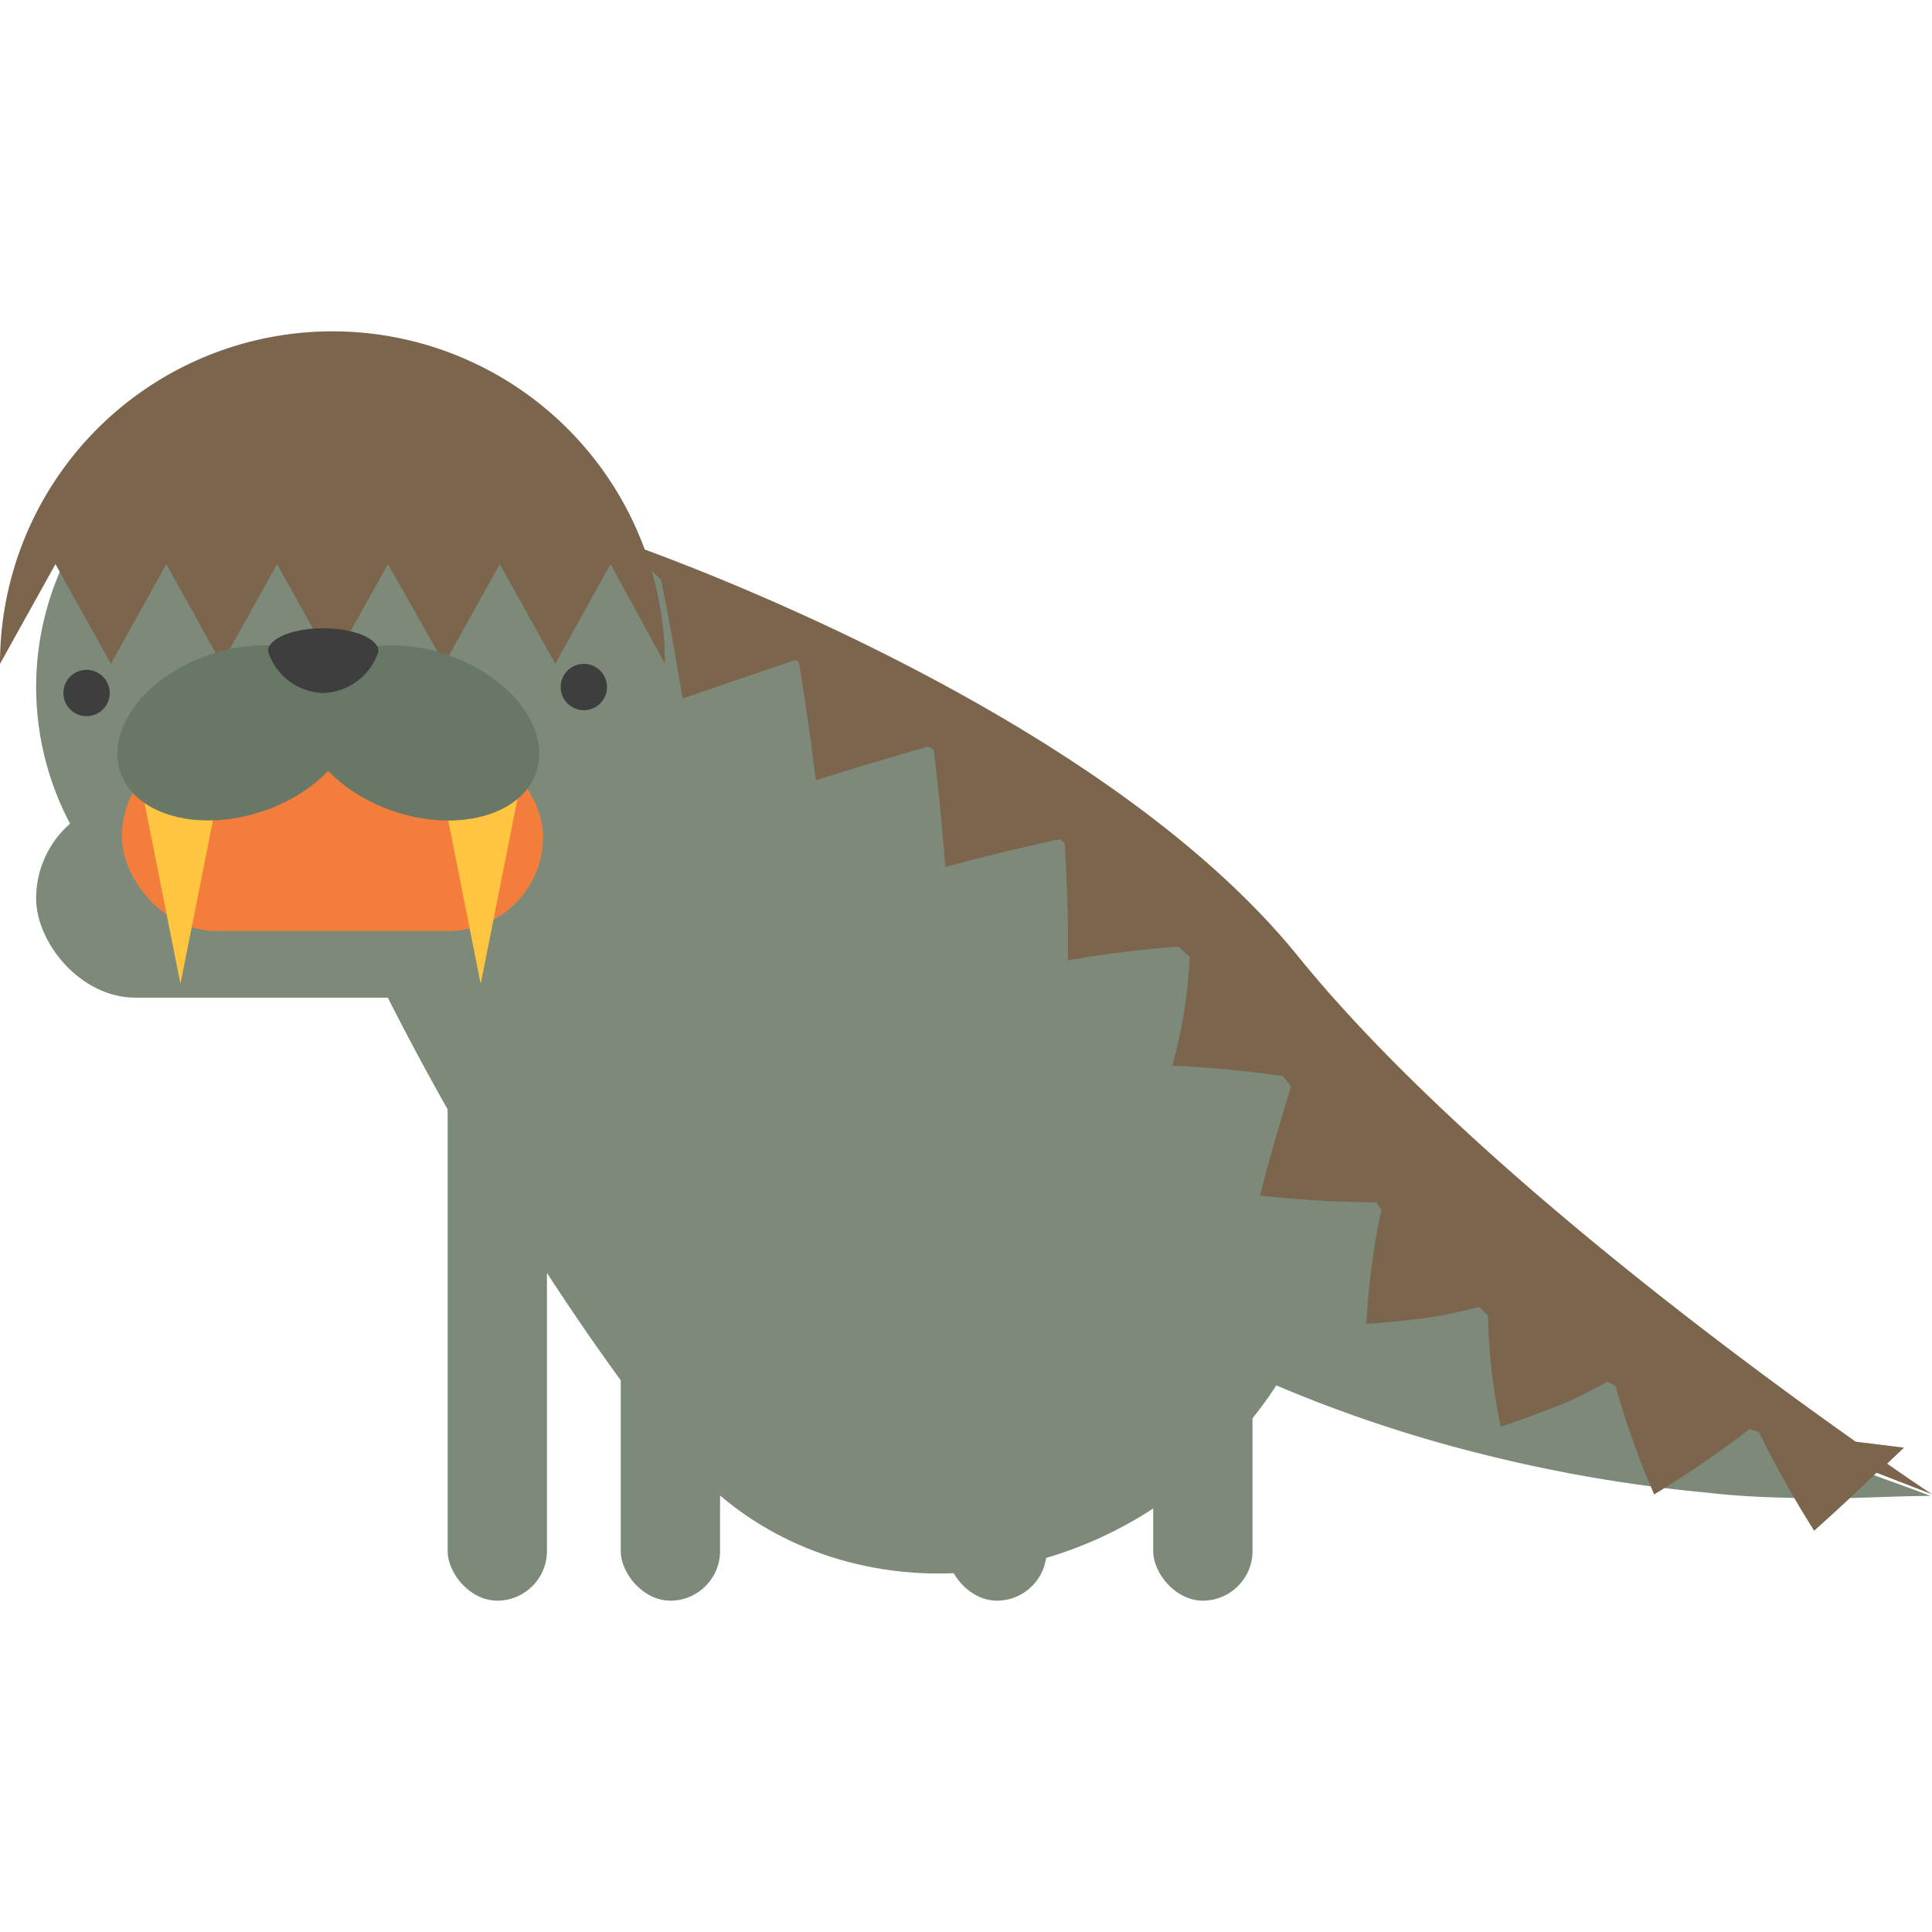 <svg id="Layer_1" data-name="Layer 1" xmlns="http://www.w3.org/2000/svg" viewBox="0 0 100 100"><defs><style>.cls-1{fill:#7d8a7a;}.cls-2{fill:#3e3e3f;}.cls-3{fill:#f37d3b;}.cls-4{fill:#7c654d;}.cls-5{fill:#ffc540;}.cls-6{fill:#697767;}</style></defs><title>bunyip</title><rect class="cls-1" x="1.87" y="41.36" width="31.83" height="10.28" rx="5.14" ry="5.14"/><rect class="cls-1" x="23.17" y="52.93" width="5.14" height="29.92" rx="2.57" ry="2.57"/><rect class="cls-1" x="49.03" y="52.93" width="5.14" height="29.92" rx="2.57" ry="2.57"/><rect class="cls-1" x="59.69" y="52.93" width="5.14" height="29.92" rx="2.57" ry="2.57"/><path class="cls-1" d="M64.57,48.48c7,7.17,6.33,19.22-1.53,26.91s-19.92,8.11-26.93.94-28.84-42.21-21-49.9S57.55,41.32,64.57,48.48Z"/><rect class="cls-1" x="32.13" y="52.93" width="5.14" height="29.92" rx="2.57" ry="2.57"/><circle class="cls-1" cx="17" cy="35.56" r="15.13"/><circle class="cls-2" cx="4.48" cy="35.87" r="1.2"/><circle class="cls-2" cx="30.22" cy="35.56" r="1.2"/><path class="cls-1" d="M67.27,52.77c-.13-.08,0,.14,0,.25s.16.29.23.43c.15.3.35.62.55.94.4.64.86,1.3,1.34,2a41.52,41.52,0,0,0,3.2,3.82,59.59,59.59,0,0,0,7.8,7,70.07,70.07,0,0,0,9.25,5.74c1.62.92,3.34,1.59,5,2.41s3.5,1.37,5.28,2.07c-1.89,0-3.81.14-5.74.12s-3.88-.06-5.81-.29A76.67,76.67,0,0,1,76.7,75.26a71.08,71.08,0,0,1-11.67-4,54.2,54.2,0,0,1-5.72-2.93c-1-.55-1.89-1.13-2.84-1.78-.47-.33-.94-.65-1.43-1-.25-.2-.47-.35-.74-.58a8.47,8.47,0,0,1-.89-.8A9,9,0,1,1,67.27,52.77Z"/><rect class="cls-3" x="6.31" y="38.42" width="21.8" height="9.77" rx="4.89" ry="4.89"/><path class="cls-4" d="M34.42,34.36A17.21,17.21,0,0,0,0,34.36L2.87,29.2l2.87,5.16L8.61,29.2l2.86,5.16,2.87-5.16,2.87,5.16,2.87-5.16L23,34.36l2.87-5.16,2.87,5.16,2.86-5.16Z"/><polygon class="cls-5" points="7.29 40.61 11.39 40.61 9.34 50.93 7.29 40.61"/><polygon class="cls-5" points="22.83 40.61 26.93 40.61 24.88 50.93 22.83 40.61"/><ellipse class="cls-6" cx="12.24" cy="37.93" rx="6.34" ry="4.28" transform="translate(-11.48 5.9) rotate(-18.63)"/><ellipse class="cls-6" cx="21.75" cy="37.93" rx="4.28" ry="6.34" transform="translate(-21.14 46.43) rotate(-71.37)"/><path class="cls-2" d="M19.59,33.71a3.1,3.1,0,0,1-2.86,2.16,3.1,3.1,0,0,1-2.86-2.16c0-.66,1.28-1.19,2.86-1.19S19.59,33.05,19.59,33.71Z"/><path class="cls-4" d="M93.9,79.23c1.12-1,2.19-2,3.23-3L100,77.34s-.87-.57-2.32-1.58l.87-.83-2.5-.31c-6.84-4.83-20.93-15.33-28.87-25.13C56.43,36.21,32.13,28,32.13,28l2.08,2c.43,2.06.78,4.11,1.12,6.16q2.89-1,5.85-2l.17.11c.33,2,.62,4.09.88,6.12,1.92-.61,3.87-1.2,5.83-1.75l.27.17c.24,2,.44,4.06.6,6.06q2.91-.78,5.91-1.43l.27.19c.11,2,.2,4.07.16,6.08A54.87,54.87,0,0,1,61,49l.57.52a23.67,23.67,0,0,1-.9,5.64,56.28,56.28,0,0,1,5.73.54l.42.54c-.56,1.87-1.13,3.72-1.6,5.64a55.05,55.05,0,0,0,6,.35l.28.38a38.78,38.78,0,0,0-.78,5.91c1.1-.07,2.17-.18,3.2-.32s1.78-.35,2.64-.55l.46.45a30.28,30.28,0,0,0,.66,5.75c1-.34,2-.71,3-1.1s1.71-.81,2.53-1.23l.41.22a42.39,42.39,0,0,0,2,5.61,52,52,0,0,0,4.93-3.38l.49.15C91.85,75.78,92.82,77.52,93.9,79.23Z"/></svg>